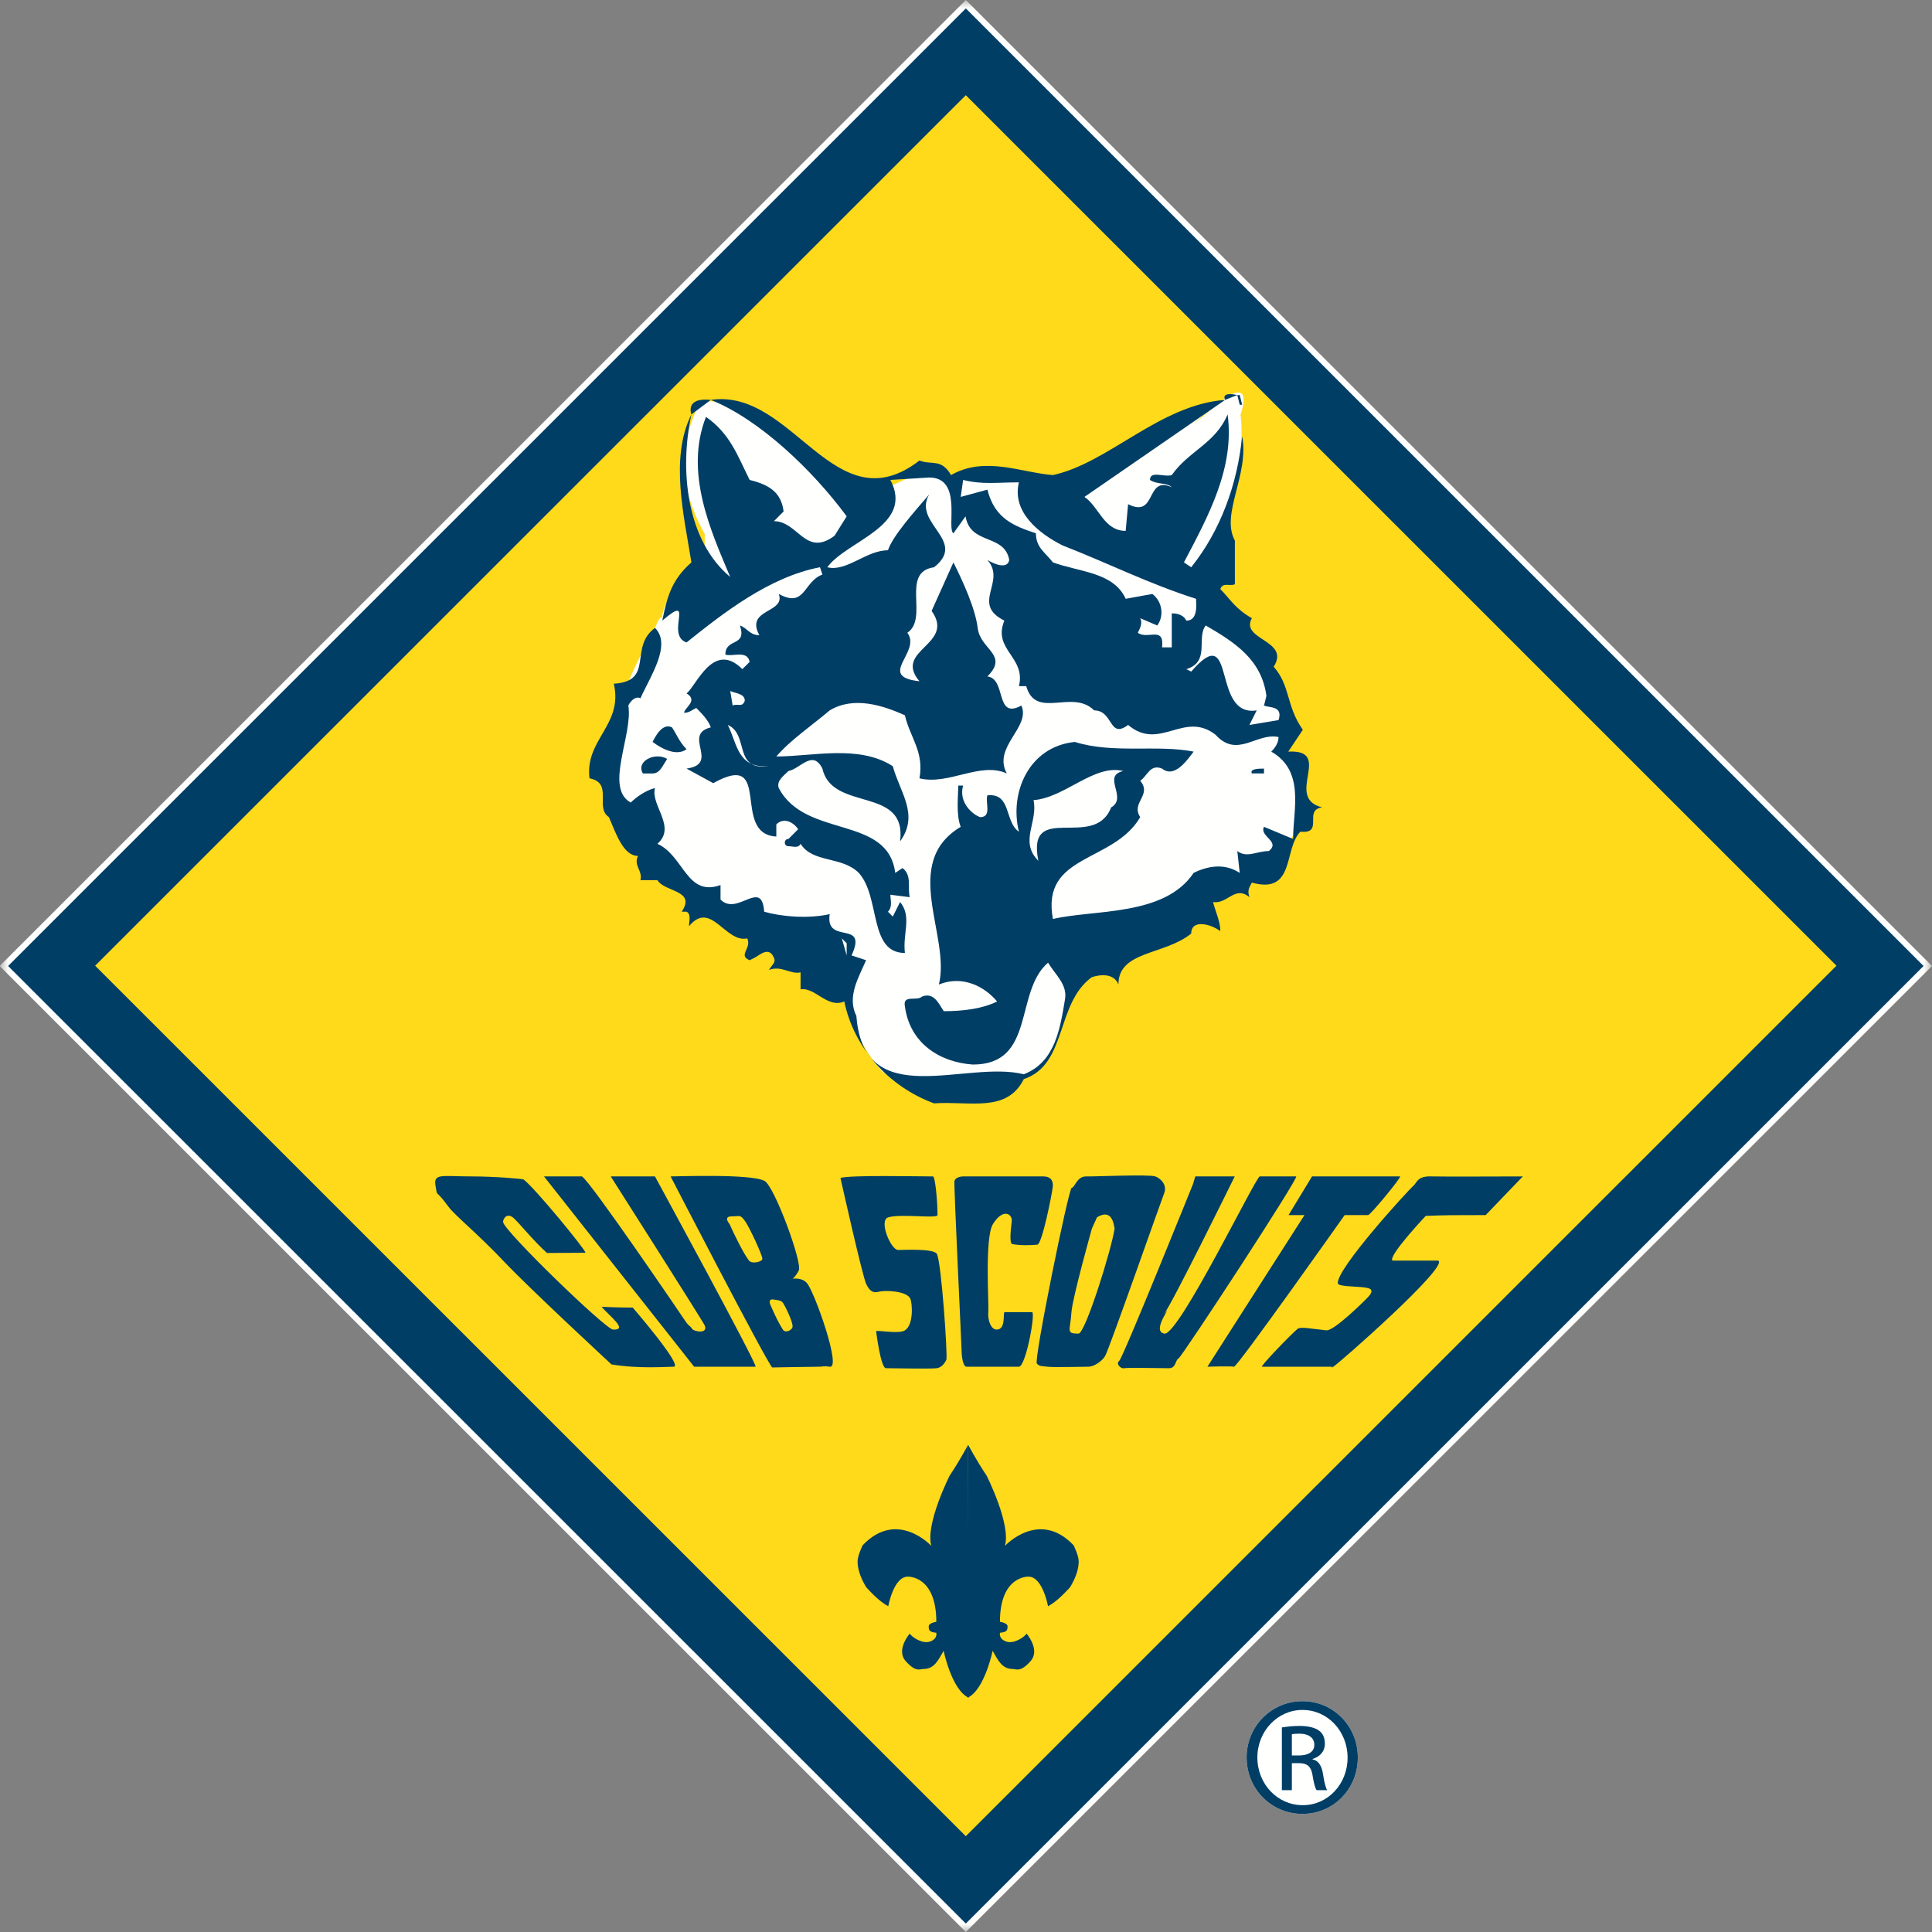 <svg xmlns="http://www.w3.org/2000/svg" width="120" height="120" viewBox="0 0 120 120" fill="none"><rect x="0" y="0" width="120" height="120" fill="#808080" stroke="none"/><g clip-path="url(#u2slphcs5a)"><mask id="ifzemroiwb" style="mask-type:luminance" maskUnits="userSpaceOnUse" x="0" y="0" width="120" height="120"><path d="M0 0h120v120H0V0z" fill="#FFFFFE"></path></mask><g mask="url(#ifzemroiwb)"><path fill-rule="evenodd" clip-rule="evenodd" d="m-.02 60 60.01 60L120 60 59.99 0-.02 60z" fill="#FFFFFE"></path></g><path fill-rule="evenodd" clip-rule="evenodd" d="M80.907 105.665h-.016c-1.909 0-3.461 1.551-3.461 3.492 0 1.971 1.552 3.508 3.461 3.508 1.925 0 3.447-1.537 3.447-3.508 0-1.941-1.521-3.492-3.431-3.492z" fill="#FFFFFE"></path><path fill-rule="evenodd" clip-rule="evenodd" d="m.504 60 59.486 59.475 59.486-59.476L59.99.524.504 59.999z" fill="#003E65"></path><path fill-rule="evenodd" clip-rule="evenodd" d="m5.91 59.981 54.078 54.069 54.078-54.069L59.988 5.913 5.91 59.982z" fill="#FFDA1B"></path><path fill-rule="evenodd" clip-rule="evenodd" d="M41.136 38.548s-.025-.628-.452.452-5.199 7.86-.803 13.26c0 0 3.892 4.52 11.302 8.035 0 0 1.13 1.506 1.632 2.762 0 0 .502 1.884 2.01 3.516 0 0 2.009 1.13 5.023 1.13h-.377s3.64-.125 5.4-1.633c0 0 1.631-2.51 1.758-6.152 0 0 6.152-3.892 10.045-5.274 0 0 3.642-1.631 4.397-4.142l-1.256-3.516.626-2.009-2.133-4.395-3.141-3.892.88-3.264s1.38-4.897 1.004-7.66c0 0 1.005-2.761-1.631-.502-2.639 2.26-.378.252-.378.252s-7.911 3.64-8.665 5.65c0 0-1.632-2.386-6.153-1.758l-.88.753-2.009-.879-3.641 1.633s-4.145-2.638-6.53-4.772c0 0-3.39-2.134-3.893-.753-.503 1.381-1.758 3.641.502 7.784v2.386s-2.135.377-2.637 2.637" fill="#FFFFFE"></path><path fill-rule="evenodd" clip-rule="evenodd" d="M57.11 28.604c.754.301 1.356-.15 1.959.904 2.11-1.204 4.37-.15 6.329 0 3.466-.753 6.63-4.37 10.699-4.67l-8.74 6.026c.904.603 1.204 2.11 2.561 2.11l.15-1.657c1.809.903 1.056-1.809 2.713-1.055-.3-.302-.904-.15-1.355-.452 0-.603.903-.151 1.355-.302 1.055-1.507 2.713-1.958 3.467-3.767.452 3.315-1.206 6.329-2.713 9.191l.453.301c1.808-2.26 2.863-5.122 3.164-8.135.452 2.41-1.356 4.821-.452 6.479v2.711c-.302.15-.754-.15-.904.302.602.602.904 1.205 1.96 1.808-.754 1.355 2.41 1.355 1.355 3.013 1.055 1.206.753 2.41 1.809 3.917l-.905 1.357c2.863-.151-.3 2.862 2.109 3.465-1.204.15.152 1.658-1.354 1.507-1.055 1.054-.303 3.917-3.015 3.164-.151.3-.301.451-.151.904-.904-.754-1.356.452-2.26.301.15.602.452 1.205.452 1.808-.603-.452-1.808-.754-1.808.15-1.659 1.357-4.521 1.055-4.521 3.164-.302-.753-1.206-.602-1.658-.451-2.26 1.657-1.508 5.424-4.22 6.328-1.055 2.109-3.315 1.355-5.575 1.506-2.862-1.054-4.973-3.465-5.576-6.327-1.054.451-1.807-.905-2.713-.754v-1.055c-.601.151-1.205-.451-1.959-.15.152-.301.452-.453.302-.754-.302-.753-.904-.15-1.206 0l-.3.15c-.754-.3.15-.753-.152-1.355-1.356.301-2.26-2.411-3.616-.754 0-.3.15-.753-.151-.904h-.301c.904-1.356-1.055-1.205-1.507-1.958H39.78c.15-.603-.452-.904-.151-1.507-.904 0-1.356-1.355-1.808-2.41-.905-.603.302-2.11-1.206-2.411-.301-2.41 2.11-3.315 1.508-5.876 2.561-.151.904-2.26 2.561-3.466 1.054 1.055-.302 3.014-.904 4.37-.302-.15-.603.15-.754.452.302 1.808-1.506 5.123.15 6.026.302-.301.905-.753 1.508-.903-.302 1.054 1.357 2.41.15 3.465 1.658.753 1.809 3.315 3.919 2.562v.903c1.055 1.056 2.562-1.356 2.712.753 1.055.303 2.713.453 4.069.151-.302 1.96 2.411.301 1.357 2.562l.903.3c-.452 1.056-1.205 2.26-.602 3.466.452 6.027 6.78 2.713 10.397 3.617 1.96-.754 2.26-2.863 2.563-4.672.15-.904-.604-1.506-1.055-2.26-2.11 1.809-.754 6.329-4.672 6.329-2.11-.15-3.919-1.356-4.22-3.616-.15-.754.754-.301 1.054-.603.755-.301 1.056.452 1.357.904 1.205 0 2.41-.15 3.316-.602-.753-.905-2.11-1.658-3.617-1.056.754-3.013-2.41-7.533 1.357-9.793-.302-.753-.152-1.958-.152-2.561h.301c-.301 1.054.604 1.808 1.056 1.959.754 0 .302-.905.452-1.356 1.507-.151 1.054 1.657 1.958 2.26-.601-2.411.605-5.274 3.467-5.575 2.411.753 5.123.15 7.384.603-.452.602-1.205 1.657-1.959 1.054-.753-.301-.904.453-1.357.753.754.905-.601 1.356 0 2.26-1.657 2.863-6.178 2.26-5.424 6.328 2.562-.602 6.931-.15 8.74-2.862.904-.452 1.959-.603 2.864 0l-.151-1.357c.603.453 1.205 0 1.958 0 .754-.601-.602-.903-.3-1.506l1.807.753c0-1.808.755-4.218-1.356-5.423.302-.302.452-.603.452-.905-1.356-.3-2.561 1.357-3.918-.15-1.96-1.507-3.466 1.055-5.425-.603-1.205.904-.904-.904-2.11-.904-1.356-1.356-3.616.603-4.219-1.506h-.453c.453-1.809-1.656-2.26-.904-4.069-2.11-1.055.151-2.41-1.054-3.767 0 0 1.205.754 1.357 0-.303-1.657-2.412-.903-2.714-2.711l-.753 1.054c-.452-.301.602-3.465-1.507-3.465l-2.41.15c1.506 2.863-2.713 3.768-3.918 5.424 1.205.302 2.41-1.054 3.768-1.054.3-.904 1.656-2.41 2.56-3.466-1.054 1.808 2.411 2.864.302 4.52-2.11.302-.302 3.165-1.657 4.069.902 1.205-1.96 2.712.752 3.013-1.657-1.959 2.261-2.26.755-4.37l1.355-3.013c.602 1.206 1.356 2.863 1.507 4.068.151 1.356 1.96 1.658.603 3.014 1.205.15.452 2.712 2.11 1.808.602 1.356-1.808 2.561-.905 4.218-1.657-.753-3.615.754-5.425.302.303-1.657-.603-2.562-.904-3.917-1.356-.603-3.164-1.206-4.671-.302-1.056.904-2.41 1.809-3.316 2.863 2.26 0 5.124-.753 7.234.602.453 1.658 1.657 3.014.453 4.672.452-3.466-4.22-1.808-4.823-4.52-.604-1.206-1.357 0-2.11.15-.301.301-.754.602-.603 1.055 1.658 3.163 6.783 1.657 7.234 5.273l.452-.301c.603.452.302 1.205.451 1.808l-1.204-.151c0 .3.15.753-.15 1.054l.3.303.453-.905c.753.904.15 1.959.3 3.164-2.26 0-1.506-3.465-2.863-4.972-1.055-1.055-2.864-.603-3.617-1.808-.15.301-.451.15-.753.15-.301 0-.301-.452 0-.452l.603-.602c-.301-.452-.904-.754-1.357-.301v.753c-2.863-.15-.15-5.424-3.917-3.314l-1.658-.905c2.11-.301-.301-2.11 1.507-2.561-.15-.452-.603-.904-.904-1.206-.302.151-.452.301-.754.301 0-.3.904-.753.151-1.205.603-.451 1.658-3.314 3.466-1.506l.453-.452c-.152-.754-1.056-.302-1.508-.452 0-1.055 1.356-.452.904-1.808.452.15.604.603 1.206.603-.904-1.658 1.657-1.356 1.205-2.562 1.658.904 1.508-.753 2.713-1.205l-.151-.453c-3.165.604-6.028 2.864-8.288 4.671-1.356-.451.603-3.164-1.507-1.356.301-1.507.602-2.561 1.808-3.616-.452-2.862-1.356-6.479 0-9.19-.754 3.465-.301 7.835 2.411 10.095-1.205-2.864-2.863-6.48-1.506-9.945 1.507 1.055 1.959 2.412 2.713 3.918 1.204.301 1.958.753 2.109 1.958l-.603.603c1.507 0 1.959 2.26 3.768.904l.753-1.205c-2.11-2.863-5.425-6.027-8.439-7.232 5.124-.754 7.686 7.834 12.96 3.766zM76.85 24.536h.152l.15.602h-.15l-.151-.602z" fill="#003E65"></path><path fill-rule="evenodd" clip-rule="evenodd" d="M63.287 29.96c-.451 1.809 1.207 3.165 2.712 3.918 2.715 1.055 5.427 2.41 8.29 3.315 0 .3.15 1.356-.603 1.356-.151-.301-.452-.452-.905-.452v2.11h-.602c.15-1.357-.904-.453-1.507-.905.15-.301.302-.603.15-.904l1.055.452c.452-.602.302-1.507-.301-1.958l-1.658.3c-.753-1.657-2.863-1.657-4.52-2.26-.451-.602-1.055-.904-1.055-1.807-1.356-.452-2.562-.905-3.014-2.712l-1.657.451.15-1.054c1.205.301 2.11.15 3.465.15zM78.66 43.22l-.15.602c.3.15 1.205 0 .902.904l-1.808.301.452-.904c-2.863.452-1.205-5.725-4.068-2.41l-.302-.151c1.507-.452.603-1.959 1.205-2.712 1.809 1.054 3.465 2.11 3.768 4.37zM46.26 43.52c-.15.453-.452.152-.754.302l-.15-.904c.3.15.904.15.904.602zM47.766 47.589c-1.958.15-1.958-1.356-2.561-2.562 1.357.603.301 2.863 2.561 2.562z" fill="#FFFFFE"></path><path fill-rule="evenodd" clip-rule="evenodd" d="M42.643 46.534c-.602.452-1.507 0-2.109-.452.15-.301.602-1.205 1.204-.904.303.452.453.904.905 1.356zM41.437 47.137c-.3.452-.452.904-.903.904h-.603c-.453-.754.753-1.356 1.506-.904z" fill="#003E65"></path><path fill-rule="evenodd" clip-rule="evenodd" d="M69.767 47.89c-1.355.302.302 1.657-.753 2.26-1.054 2.712-5.274-.452-4.52 3.315-1.207-1.205 0-2.411-.301-3.767 1.959-.15 3.767-2.26 5.574-1.808z" fill="#FFFFFE"></path><path fill-rule="evenodd" clip-rule="evenodd" d="M78.51 48.04h-.755c-.151-.3.452-.3.754-.3v.3z" fill="#003E65"></path><path fill-rule="evenodd" clip-rule="evenodd" d="m52.589 59.341-.302-1.055.302.301v.754z" fill="#FFFFFE"></path><path fill-rule="evenodd" clip-rule="evenodd" d="M42.944 25.741s-.426-1.079 1.206-.903zM76.097 24.838s-.326-.528.754-.302zM60.133 89.737s-.523.988-1.145 1.911c0 0-1.53 3.022-1.14 4.371 0 0-2.123-2.3-4.268-.037 0 0-.316.647-.314.993.002.36.098.886.532 1.607.317.336.797.872 1.375 1.185 0 0 .326-1.838 1.21-1.838 0 0 1.772-.085 1.774 2.804 0 0-.477.064-.473.291.004.225.032.351.47.389 0 0 .106.364-.372.541-.477.178-1.133-.263-1.279-.486 0 0-.865 1.002-.255 1.698.635.724.89.498 1.112.498.678.001.922-.56 1.251-1.131 0 0 .496 2.422 1.55 2.913" fill="#003E65"></path><path fill-rule="evenodd" clip-rule="evenodd" d="M60.133 89.75v-.013s.522.988 1.145 1.911c0 0 1.53 3.022 1.139 4.371 0 0 2.124-2.3 4.268-.037 0 0 .317.647.315.993 0 .36-.099.886-.532 1.607-.316.336-.796.872-1.375 1.185 0 0-.326-1.838-1.21-1.838 0 0-1.773-.085-1.775 2.804 0 0 .478.064.473.291-.003.225-.032.351-.47.389 0 0-.105.364.373.541.477.178 1.133-.263 1.279-.486 0 0 .866 1.002.255 1.698-.635.724-.89.498-1.112.498-.679.001-.923-.56-1.252-1.131 0 0-.495 2.422-1.55 2.913M37.98 84.747c1.743.283 3.392.141 3.863.141.631 0-2.543-3.672-2.543-3.672-.947 0-1.931-.047-1.931-.047.47.565 1.695 1.46.706 1.413-.47-.022-6.828-6.18-6.828-6.687 0-.188.235-.612.66-.235.351.313 1.27 1.46 2.071 2.166l2.386-.016c.047-.141-3.187-4.08-3.846-4.551-.056-.04-1.78-.189-3.202-.189-1.884 0-2.417-.222-2.26.612.14.754-.084.057.8 1.271.377.519 1.837 1.696 3.438 3.391 1.601 1.695 6.687 6.403 6.687 6.403zM43.114 84.889h3.814c.195 0-6.247-11.819-6.247-11.819h-2.747s5.745 9.025 5.84 9.26c.22.554-.707.377-.801.19-.076-.153-.189-.143-.377-.425-.188-.283-5.934-8.742-6.452-9.025H33.79l9.324 11.819zM48.623 82.582c-.235-.377-.447-.787-.75-1.485 0 0-.235-.443.176-.382.528.078.52.079.72.449.211.392.454.975.46 1.211.009.235-.447.459-.605.207zm-2.102-4.286c-.295-.367-.906-1.578-1.21-2.275 0 0-.424-.47.142-.47.518 0 .518-.142.847.33.255.363 1.052 2.071 1.052 2.305 0 .189-.646.343-.831.11zm3.61 1.413c-.33-.392-.895-.282-.895-.282s.189-.141.377-.518c.238-.476-1.508-5.216-2.12-5.556-.847-.47-5.677-.274-5.84-.283 0 0 5.95 11.52 6.311 11.866 0 0 2.324-.047 2.95-.047.15 0 .244-.058.629 0 .737.11-.951-4.63-1.412-5.18zM52.203 73.165c.612-.189 4.678-.095 5.745-.095.14 0 .283 1.553.283 2.402 0 .235-2.275-.1-3.062.141-.612.188.166 2.025.613 2.025.376 0 2.177-.1 2.402.235.282.423.689 6.403.595 6.592-.094.187-.283.475-.595.517-.347.048-2.826 0-3.156 0-.33 0-.612-2.306-.612-2.306.235-.047 1.259.155 1.696 0 .658-.236.565-1.743.423-2.025-.236-.47-1.54-.52-1.93-.423-.377.094-.566 0-.801-.472-.235-.47-1.601-6.591-1.601-6.591zM60.02 84.889c-.262-.048-.299-.879-.299-1.114 0-.235-.486-10.233-.439-10.422.048-.188.314-.283.55-.283h4.991c.405 0 .613.236.565.66-.047.424-.658 3.545-.958 3.578-.423.047-1.102.054-1.556-.037-.236-.048-.029-1.328-.029-1.47 0-.423-.565-.753-1.176.236-.522.841-.236 5.085-.283 5.462-.048.376.118 1.083.517 1.083.613 0 .36-1.083.502-1.083h1.697c.234 0-.383 3.39-.818 3.39H60.02zM74.241 73.07h2.45s-3.935 8.015-4.41 8.57c.753-.878-.864 1.063.046 1.192.885.128 5.682-9.762 5.918-9.762h2.26c.236 0-7.064 11.16-7.3 11.3-.235.142-.141.612-.611.612-.471 0-2.59-.046-2.779 0-.188.048-.534-.266-.299-.454.236-.189 4.584-10.986 4.584-10.986l.141-.472zM81.494 73.07h5.462c.142 0-1.836 2.402-1.977 2.402h-1.46s-6.687 9.464-6.875 9.417c-.19-.048-1.649 0-1.649 0l6.028-9.417h-.99l1.46-2.402zM88.935 73.07c.332.019 5.65 0 5.65 0l-2.307 2.402c-2.214 0-2.308 0-3.72.047 0 0-2.355 2.495-2.072 2.777h2.826c.847.236-6.217 6.451-6.5 6.593-.282.141.189 0-.188 0h-4.238c-.141 0 1.837-2.056 2.213-2.354.185-.146.848 0 1.79.094.468.046 2.377-1.838 2.59-2.072.47-.518.047-.565-.425-.613-.47-.046-1.439-.041-1.459-.235-.094-.895 4.332-5.744 4.71-6.073.199-.176.235-.612 1.13-.566zM66.99 82.832c-.801 0-.518-.156-.44-1.334.058-.872 1.271-5.195 1.271-5.195l.315-.69c1.102-.687 1.06.867 1.1.669-.214 1.397-1.834 6.55-2.246 6.55zm4.772-9.762c-.377-.141-3.94.016-4.27 0-.611-.028-.738.706-.926.706-.189 0-2.369 10.722-2.166 10.924.188.188.313.141.642.188.33.048 2.293 0 2.576 0 .282 0 .784-.282 1.02-.658.235-.377 3.485-9.653 3.673-10.124.188-.47-.173-.894-.55-1.036zM80.24 109.033h.45c.512 0 .947-.186.947-.668 0-.342-.248-.683-.947-.683-.202 0-.342.016-.45.031v1.32zm0 2.157h-.621v-3.896c.325-.047.636-.093 1.102-.093.59 0 .978.124 1.21.295.234.17.358.435.358.807 0 .513-.342.823-.761.947v.031c.342.062.575.372.652.947.094.606.186.838.248.962h-.651c-.093-.124-.187-.481-.264-.993-.094-.497-.342-.684-.84-.684h-.433v1.677zm.651-4.982c-1.537 0-2.794 1.319-2.794 2.949 0 1.661 1.257 2.965 2.81 2.965 1.553.015 2.794-1.304 2.794-2.95 0-1.645-1.241-2.964-2.794-2.964h-.016zm.016-.543c1.91 0 3.43 1.551 3.43 3.492 0 1.971-1.52 3.508-3.446 3.508-1.909 0-3.461-1.537-3.461-3.508 0-1.941 1.552-3.492 3.461-3.492h.016z" fill="#003E65"></path></g><defs><clipPath id="u2slphcs5a"><path fill="#fff" d="M0 0h120v120H0z"></path></clipPath></defs></svg>
